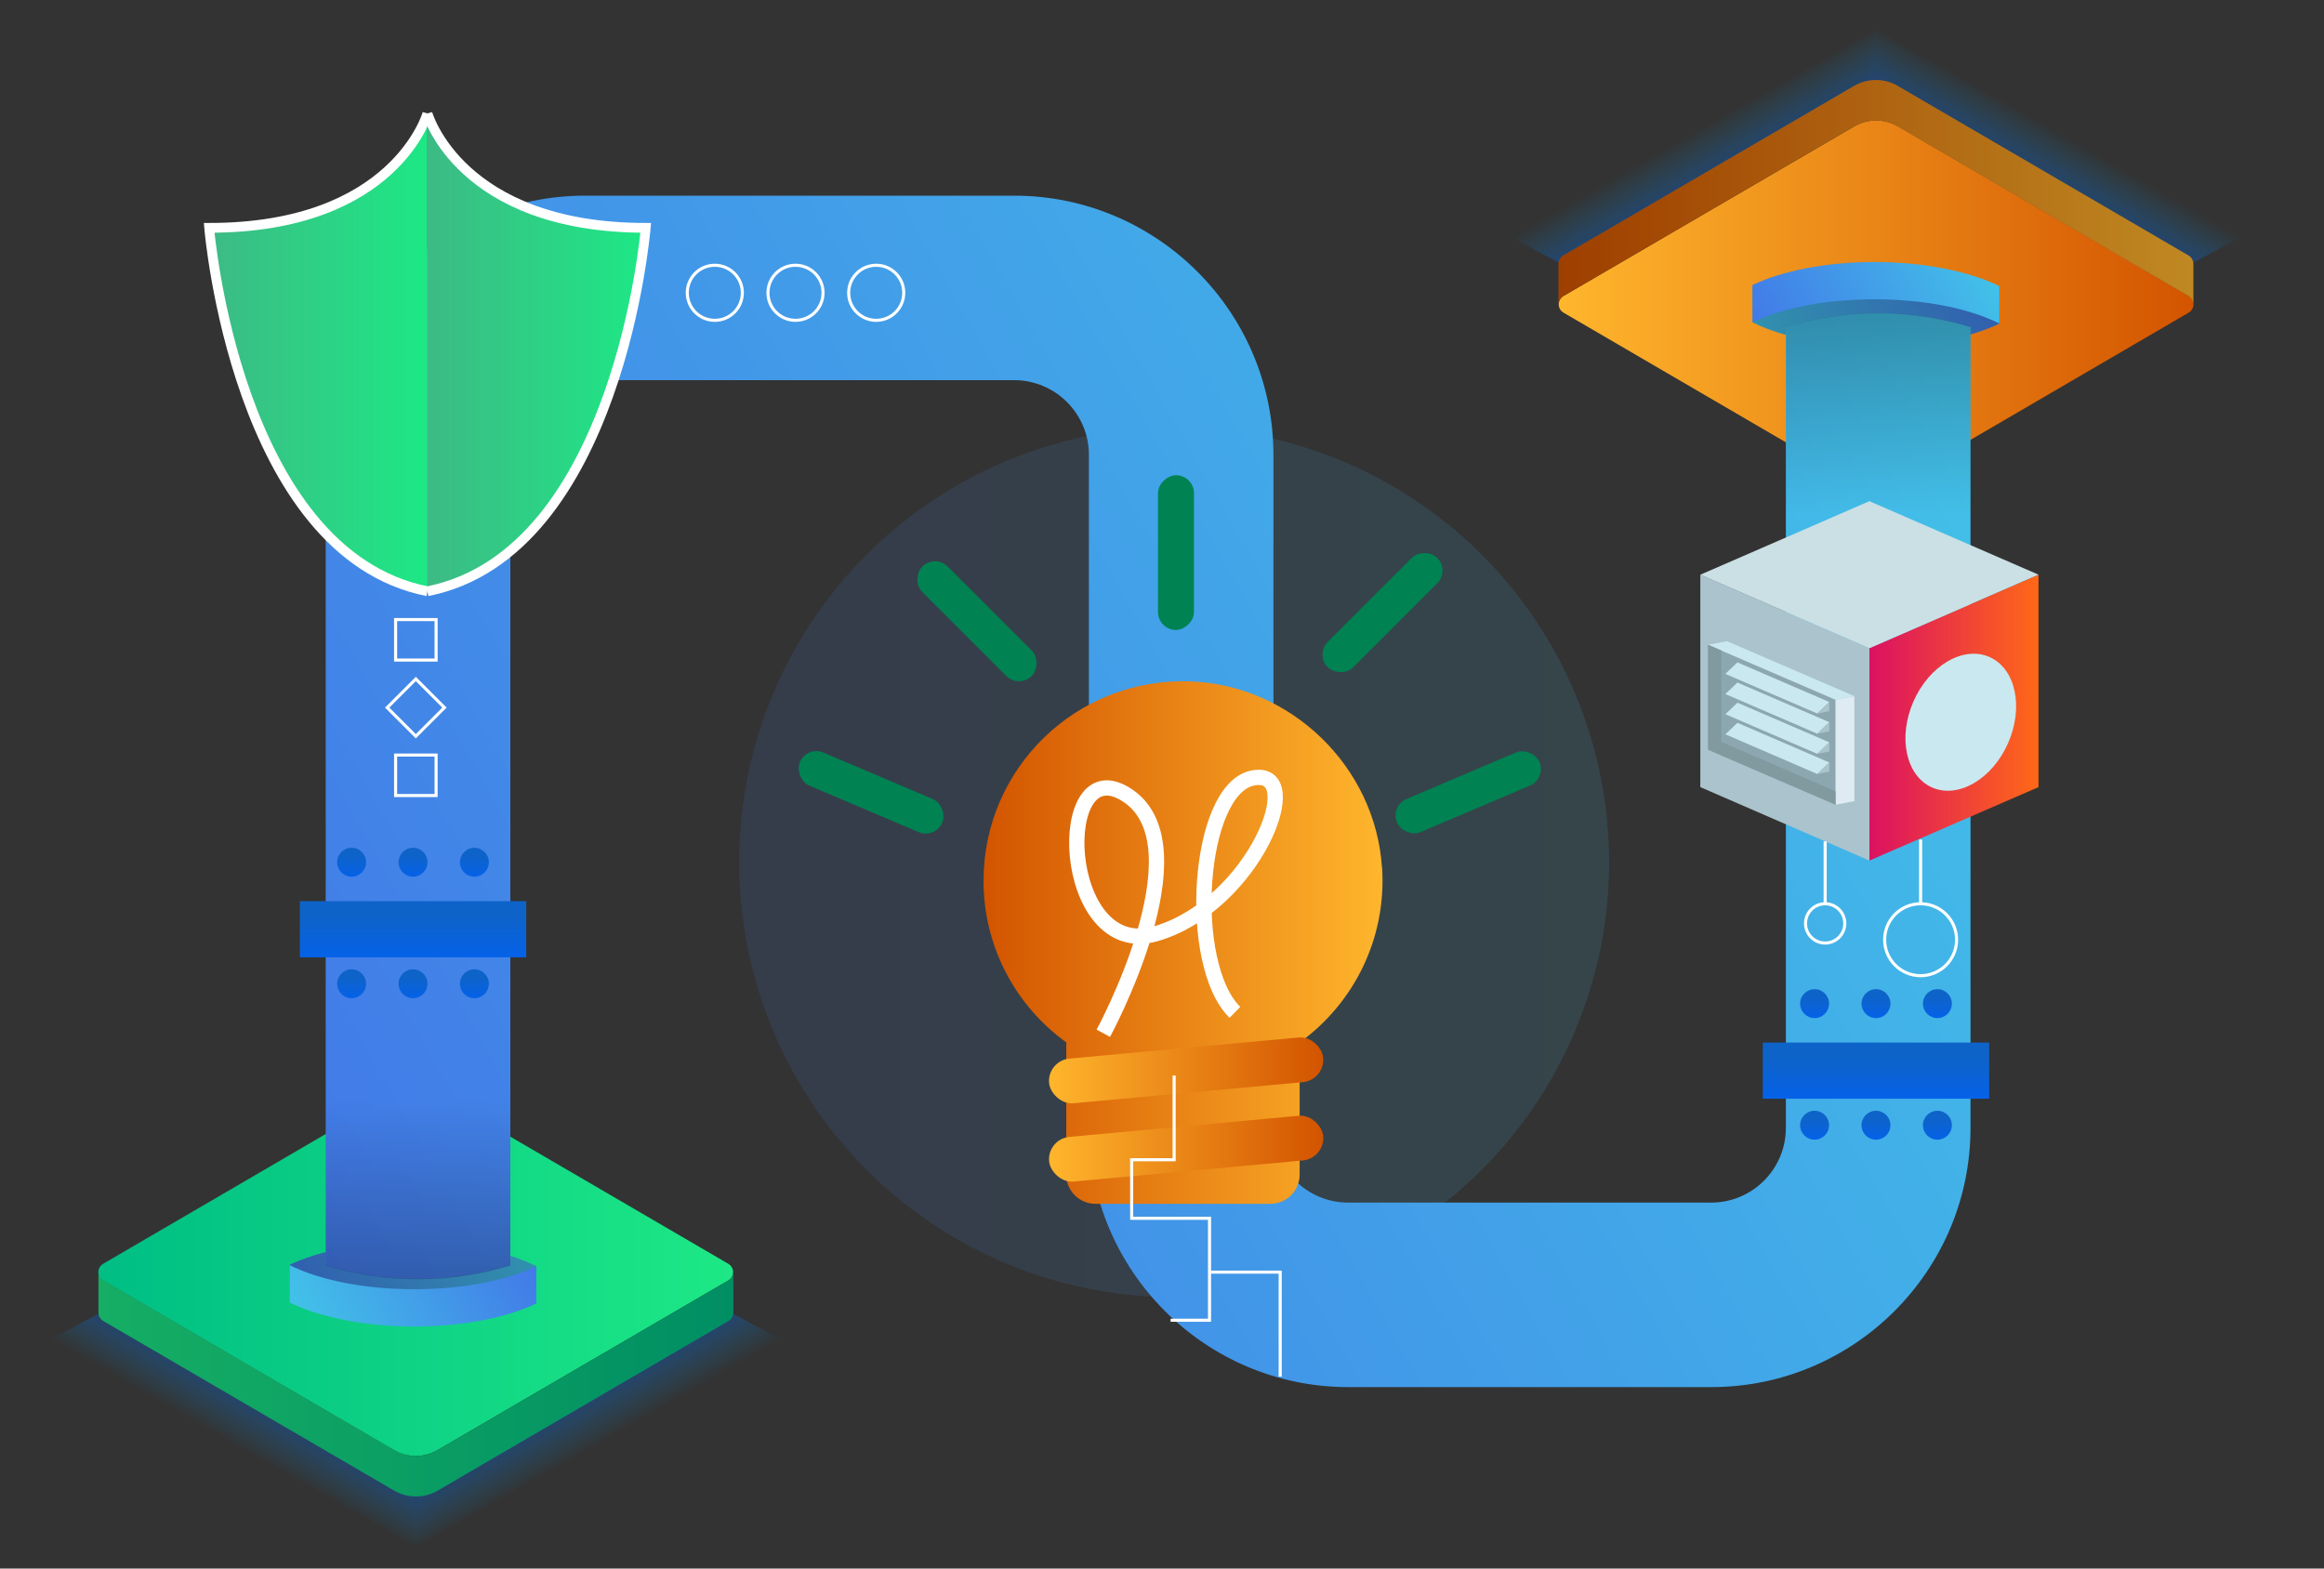 <?xml version="1.0" encoding="UTF-8"?>
<svg id="Layer_1" data-name="Layer 1" xmlns="http://www.w3.org/2000/svg" xmlns:xlink="http://www.w3.org/1999/xlink" viewBox="0 0 400 270">
  <rect x="0" y="0" width="400" height="270" fill="#333333" stroke="none"/>
  <defs>
    <style>
      .cls-1 {
        fill: url(#linear-gradient-17);
      }

      .cls-2 {
        stroke-width: .53px;
      }

      .cls-2, .cls-3, .cls-4, .cls-5 {
        stroke: #fff;
        stroke-miterlimit: 10;
      }

      .cls-2, .cls-4 {
        fill: none;
      }

      .cls-6 {
        fill: url(#linear-gradient-15);
      }

      .cls-6, .cls-7, .cls-8 {
        opacity: .25;
      }

      .cls-9 {
        fill: url(#linear-gradient-18);
      }

      .cls-10 {
        fill: url(#linear-gradient-28);
      }

      .cls-11 {
        fill: url(#linear-gradient-14);
      }

      .cls-12 {
        fill: #809aa0;
      }

      .cls-13 {
        fill: url(#linear-gradient-36);
      }

      .cls-14 {
        fill: url(#linear-gradient-20);
      }

      .cls-15 {
        fill: #dfebf2;
      }

      .cls-3 {
        fill: url(#linear-gradient-31);
      }

      .cls-3, .cls-5 {
        stroke-width: 1.68px;
      }

      .cls-4 {
        stroke-width: 2.63px;
      }

      .cls-16 {
        fill: url(#linear-gradient-2);
      }

      .cls-16, .cls-17, .cls-18, .cls-19 {
        opacity: .37;
      }

      .cls-20 {
        fill: url(#linear-gradient-35);
      }

      .cls-21 {
        fill: url(#linear-gradient-11);
      }

      .cls-22 {
        fill: #cae0e5;
      }

      .cls-23 {
        fill: url(#linear-gradient-10);
      }

      .cls-17 {
        fill: url(#linear-gradient-3);
      }

      .cls-24 {
        fill: url(#linear-gradient);
        opacity: .13;
      }

      .cls-25 {
        fill: #8ca7af;
      }

      .cls-26 {
        fill: #cae8ef;
      }

      .cls-27 {
        fill: url(#linear-gradient-21);
      }

      .cls-28 {
        fill: url(#linear-gradient-25);
      }

      .cls-29 {
        fill: url(#linear-gradient-5);
      }

      .cls-30 {
        fill: url(#linear-gradient-34);
      }

      .cls-18 {
        fill: url(#linear-gradient-7);
      }

      .cls-7 {
        fill: url(#linear-gradient-16);
      }

      .cls-31 {
        fill: url(#linear-gradient-24);
      }

      .cls-32 {
        fill: url(#linear-gradient-9);
      }

      .cls-33 {
        fill: url(#linear-gradient-22);
      }

      .cls-5 {
        fill: url(#linear-gradient-32);
      }

      .cls-34 {
        fill: url(#linear-gradient-27);
      }

      .cls-19 {
        fill: url(#linear-gradient-6);
      }

      .cls-35 {
        fill: #008253;
      }

      .cls-36 {
        fill: url(#linear-gradient-33);
      }

      .cls-37 {
        fill: url(#linear-gradient-29);
      }

      .cls-38 {
        fill: url(#linear-gradient-30);
      }

      .cls-39 {
        fill: url(#linear-gradient-23);
      }

      .cls-40 {
        fill: url(#linear-gradient-19);
      }

      .cls-41 {
        fill: url(#linear-gradient-4);
      }

      .cls-42 {
        fill: url(#linear-gradient-8);
      }

      .cls-43 {
        fill: #aac3cc;
      }

      .cls-44 {
        fill: url(#linear-gradient-12);
      }

      .cls-45 {
        fill: url(#linear-gradient-13);
      }

      .cls-46 {
        fill: url(#linear-gradient-26);
      }
    </style>
    <linearGradient id="linear-gradient" x1="127.22" y1="148.42" x2="276.95" y2="148.42" gradientUnits="userSpaceOnUse">
      <stop offset="0" stop-color="#4279e8"/>
      <stop offset="1" stop-color="#42c2e8"/>
    </linearGradient>
    <linearGradient id="linear-gradient-2" x1="8765.46" y1="-8677.47" x2="8756.77" y2="-8677.47" gradientTransform="translate(11996.4 3493.44) rotate(-120)" gradientUnits="userSpaceOnUse">
      <stop offset="0" stop-color="#0562e8"/>
      <stop offset="1" stop-color="#05a1e8" stop-opacity="0"/>
    </linearGradient>
    <linearGradient id="linear-gradient-3" x1="2045.6" y1="2961.69" x2="2036.91" y2="2961.69" gradientTransform="translate(1586.47 3493.44) rotate(-60) scale(1 -1)" xlink:href="#linear-gradient-2"/>
    <linearGradient id="linear-gradient-4" x1="16.95" y1="218.98" x2="126.18" y2="218.98" gradientUnits="userSpaceOnUse">
      <stop offset="0" stop-color="#00be84"/>
      <stop offset="1" stop-color="#1de885"/>
    </linearGradient>
    <linearGradient id="linear-gradient-5" x1="15437.13" y1="238.27" x2="15546.36" y2="238.27" gradientTransform="translate(15563.31) rotate(-180) scale(1 -1)" xlink:href="#linear-gradient-4"/>
    <linearGradient id="linear-gradient-6" x1="4197.93" y1="4392.88" x2="4189.24" y2="4392.88" gradientTransform="translate(2001.08 -5801.66) rotate(60)" xlink:href="#linear-gradient-2"/>
    <linearGradient id="linear-gradient-7" x1="11081.08" y1="-7529.08" x2="11072.39" y2="-7529.08" gradientTransform="translate(12411 -5801.66) rotate(120) scale(1 -1)" xlink:href="#linear-gradient-2"/>
    <linearGradient id="linear-gradient-8" x1="13619.97" y1="-2360.6" x2="13729.2" y2="-2360.6" gradientTransform="translate(13997.48 -2308.22) rotate(-180)" gradientUnits="userSpaceOnUse">
      <stop offset="0" stop-color="#d35400"/>
      <stop offset="1" stop-color="#ffb62d"/>
    </linearGradient>
    <linearGradient id="linear-gradient-9" x1="1834.11" y1="-2341.3" x2="1943.34" y2="-2341.3" gradientTransform="translate(-1565.84 -2308.22) scale(1 -1)" xlink:href="#linear-gradient-8"/>
    <linearGradient id="linear-gradient-10" x1="14436.65" y1="-2236.06" x2="14471.48" y2="-2255.78" gradientTransform="translate(14776.95 -2193.54) rotate(-180)" xlink:href="#linear-gradient"/>
    <linearGradient id="linear-gradient-11" x1="305.48" y1="62.24" x2="340.31" y2="42.52" xlink:href="#linear-gradient"/>
    <linearGradient id="linear-gradient-12" x1="1579.63" y1="-389.43" x2="1614.46" y2="-409.15" gradientTransform="translate(-1526 620.35)" xlink:href="#linear-gradient"/>
    <linearGradient id="linear-gradient-13" x1="13162.49" y1="-1784.39" x2="13197.32" y2="-1804.11" gradientTransform="translate(13250.96 -1573.19) rotate(-180)" xlink:href="#linear-gradient"/>
    <linearGradient id="linear-gradient-14" x1="55.45" y1="216.71" x2="339.07" y2="56.13" xlink:href="#linear-gradient"/>
    <linearGradient id="linear-gradient-15" x1="323.28" y1="88.37" x2="323.28" y2="55.28" gradientUnits="userSpaceOnUse">
      <stop offset="0" stop-color="#000" stop-opacity="0"/>
      <stop offset="1" stop-color="#000"/>
    </linearGradient>
    <linearGradient id="linear-gradient-16" x1="71.95" y1="189.33" x2="71.95" y2="220.06" xlink:href="#linear-gradient-15"/>
    <linearGradient id="linear-gradient-17" x1="71.09" y1="157.83" x2="71.09" y2="164.75" gradientUnits="userSpaceOnUse">
      <stop offset="0" stop-color="#0e63c9"/>
      <stop offset="1" stop-color="#0562e8"/>
    </linearGradient>
    <linearGradient id="linear-gradient-18" x1="60.52" y1="168.25" x2="60.52" y2="171.82" xlink:href="#linear-gradient-17"/>
    <linearGradient id="linear-gradient-19" x1="71.09" y1="168.25" x2="71.09" y2="171.82" xlink:href="#linear-gradient-17"/>
    <linearGradient id="linear-gradient-20" x1="81.65" y1="168.25" x2="81.65" y2="171.82" xlink:href="#linear-gradient-17"/>
    <linearGradient id="linear-gradient-21" x1="60.52" y1="147.33" x2="60.52" y2="150.89" xlink:href="#linear-gradient-17"/>
    <linearGradient id="linear-gradient-22" x1="71.09" y1="147.33" x2="71.09" y2="150.89" xlink:href="#linear-gradient-17"/>
    <linearGradient id="linear-gradient-23" x1="81.65" y1="147.33" x2="81.65" y2="150.89" xlink:href="#linear-gradient-17"/>
    <linearGradient id="linear-gradient-24" x1="322.89" y1="182.18" x2="322.89" y2="189.1" xlink:href="#linear-gradient-17"/>
    <linearGradient id="linear-gradient-25" x1="312.32" y1="192.6" x2="312.32" y2="196.16" xlink:href="#linear-gradient-17"/>
    <linearGradient id="linear-gradient-26" x1="322.89" y1="192.6" x2="322.89" y2="196.16" xlink:href="#linear-gradient-17"/>
    <linearGradient id="linear-gradient-27" x1="333.46" y1="192.6" x2="333.46" y2="196.16" xlink:href="#linear-gradient-17"/>
    <linearGradient id="linear-gradient-28" x1="312.32" y1="171.67" x2="312.32" y2="175.23" xlink:href="#linear-gradient-17"/>
    <linearGradient id="linear-gradient-29" x1="322.89" y1="171.67" x2="322.89" y2="175.23" xlink:href="#linear-gradient-17"/>
    <linearGradient id="linear-gradient-30" x1="333.46" y1="171.67" x2="333.46" y2="175.23" xlink:href="#linear-gradient-17"/>
    <linearGradient id="linear-gradient-31" x1="36" y1="60.65" x2="73.57" y2="60.65" gradientUnits="userSpaceOnUse">
      <stop offset="0" stop-color="#3dba85"/>
      <stop offset="1" stop-color="#1de885"/>
    </linearGradient>
    <linearGradient id="linear-gradient-32" x1="73.57" y1="60.65" x2="111.15" y2="60.65" xlink:href="#linear-gradient-31"/>
    <linearGradient id="linear-gradient-33" x1="169.3" y1="162.24" x2="237.96" y2="162.24" gradientTransform="matrix(1, 0, 0, 1, 0, 0)" xlink:href="#linear-gradient-8"/>
    <linearGradient id="linear-gradient-34" x1="13097.5" y1="3247" x2="13144.7" y2="3247" gradientTransform="translate(-12563.77 -4239.24) rotate(5.26)" xlink:href="#linear-gradient-8"/>
    <linearGradient id="linear-gradient-35" x1="13097.5" y1="3260.47" x2="13144.7" y2="3260.47" gradientTransform="translate(-12562.54 -4266.13) rotate(5.26)" xlink:href="#linear-gradient-8"/>
    <linearGradient id="linear-gradient-36" x1="321.75" y1="123.53" x2="350.86" y2="123.53" gradientUnits="userSpaceOnUse">
      <stop offset="0" stop-color="#db1162"/>
      <stop offset="1" stop-color="#ff6817"/>
    </linearGradient>
  </defs>
  <circle class="cls-24" cx="202.09" cy="148.42" r="74.87"/>
  <g>
    <g>
      <polygon class="cls-16" points="125.36 225.7 134.35 230.54 71.57 266.14 71.57 257.44 125.36 225.7"/>
      <polygon class="cls-17" points="17.77 225.7 8.78 230.54 71.57 266.14 71.57 257.44 17.77 225.7"/>
    </g>
    <g>
      <path class="cls-41" d="m126.18,218.98c0,.56-.27,1.11-.83,1.44l-3.51,2.04-46.52,27.14c-2.33,1.36-5.2,1.36-7.53,0l-46.52-27.14-3.51-2.04c-.55-.32-.83-.88-.83-1.44s.27-1.11.83-1.44l50.03-29.18c2.33-1.36,5.2-1.36,7.53,0l50.03,29.18c.55.32.83.88.83,1.44Z"/>
      <path class="cls-29" d="m16.95,218.98v6.96c0,.56.27,1.11.83,1.44l50.03,29.18c2.33,1.36,5.2,1.36,7.53,0l50.03-29.18c.55-.32.83-.88.83-1.44v-6.96c0,.56-.27,1.11-.83,1.44l-3.51,2.04-46.52,27.14c-2.33,1.36-5.2,1.36-7.53,0l-46.52-27.14-3.51-2.04c-.55-.32-.83-.88-.83-1.44Z"/>
      <path class="cls-8" d="m126.18,218.98v6.96c0,.56-.27,1.11-.83,1.44l-50.03,29.18c-2.33,1.36-5.2,1.36-7.53,0l-50.03-29.18c-.55-.32-.83-.88-.83-1.44v-6.96c0,.56.27,1.11.83,1.44l3.51,2.04,46.52,27.14c2.33,1.36,5.2,1.36,7.53,0l46.52-27.14,3.51-2.04c.55-.32.83-.88.83-1.44Z"/>
    </g>
  </g>
  <g>
    <g>
      <polygon class="cls-19" points="269.1 45.65 260.11 40.81 322.89 5.21 322.89 13.91 269.1 45.65"/>
      <polygon class="cls-18" points="376.68 45.65 385.68 40.81 322.89 5.21 322.89 13.91 376.68 45.65"/>
    </g>
    <g>
      <path class="cls-42" d="m268.28,52.38c0-.56.27-1.11.83-1.44l3.51-2.04,46.52-27.14c2.33-1.36,5.2-1.36,7.53,0l46.52,27.14,3.51,2.04c.55.32.83.88.83,1.44s-.27,1.11-.83,1.44l-50.03,29.18c-2.33,1.36-5.2,1.36-7.53,0l-50.03-29.18c-.55-.32-.83-.88-.83-1.44Z"/>
      <path class="cls-32" d="m377.51,52.38v-6.96c0-.56-.27-1.11-.83-1.44l-50.03-29.18c-2.33-1.36-5.2-1.36-7.53,0l-50.03,29.18c-.55.32-.83.88-.83,1.44v6.96c0-.56.27-1.11.83-1.44l3.51-2.04,46.52-27.14c2.33-1.36,5.2-1.36,7.53,0l46.52,27.14,3.51,2.04c.55.32.83.88.83,1.44Z"/>
      <path class="cls-8" d="m268.28,52.38v-6.96c0-.56.27-1.11.83-1.44l50.03-29.18c2.33-1.36,5.2-1.36,7.53,0l50.03,29.18c.55.32.83.88.83,1.44v6.96c0-.56-.27-1.11-.83-1.44l-3.51-2.04-46.52-27.14c-2.33-1.36-5.2-1.36-7.53,0l-46.52,27.14-3.51,2.04c-.55.32-.83.88-.83,1.44Z"/>
    </g>
  </g>
  <g>
    <path class="cls-23" d="m301.66,55.49v-6.42c5.03,2.54,13.21.21,21.89.21s15.55,2.42,20.59,0v6.42c-5.04,2.42-12.59,3.96-21.03,3.96s-16.42-1.63-21.45-4.17Z"/>
    <path class="cls-8" d="m301.66,55.49v-6.42c5.03,2.54,13.21.21,21.89.21s15.55,2.42,20.59,0v6.42c-5.04,2.42-12.59,3.96-21.03,3.96s-16.42-1.63-21.45-4.17Z"/>
    <path class="cls-21" d="m344.13,49.27v6.42c-5.03-2.54-12.77-4.17-21.45-4.17s-15.99,1.54-21.03,3.96v-6.42c5.04-2.42,12.59-3.96,21.03-3.96s16.42,1.63,21.45,4.17Z"/>
  </g>
  <g>
    <path class="cls-44" d="m92.29,217.95v6.42c-5.03-2.54-13.21-.21-21.89-.21s-15.55-2.42-20.59,0v-6.42c5.04-2.42,12.59-3.96,21.03-3.96s16.42,1.63,21.45,4.17Z"/>
    <path class="cls-8" d="m92.29,217.95v6.42c-5.03-2.54-13.21-.21-21.89-.21s-15.55-2.42-20.59,0v-6.42c5.04-2.42,12.59-3.96,21.03-3.96s16.42,1.63,21.45,4.17Z"/>
    <path class="cls-45" d="m49.81,224.17v-6.42c5.03,2.54,12.77,4.17,21.45,4.17s15.99-1.54,21.03-3.96v6.42c-5.04,2.42-12.59,3.96-21.03,3.96s-16.42-1.63-21.45-4.17Z"/>
  </g>
  <path class="cls-11" d="m339.16,56.29v137.85c0,24.61-20.02,44.63-44.63,44.63h-62.48c-24.61,0-44.63-20.02-44.63-44.63v-115.84c0-7.09-5.77-12.86-12.86-12.86h-73.86c-7.09,0-12.86,5.77-12.86,12.86v139.49c-5.03,1.53-10.36,2.35-15.89,2.35s-10.86-.82-15.89-2.35V78.31c0-24.61,20.02-44.63,44.63-44.63h73.86c24.61,0,44.63,20.02,44.63,44.63v115.84c0,7.09,5.77,12.86,12.86,12.86h62.48c7.09,0,12.86-5.77,12.86-12.86V56.29c5.03-1.53,10.36-2.35,15.89-2.35s10.86.82,15.89,2.35Z"/>
  <path class="cls-6" d="m339.16,56.26v39.92h-31.77v-39.92c5.03-1.53,10.36-2.35,15.89-2.35s10.86.82,15.89,2.35Z"/>
  <path class="cls-7" d="m87.84,177.27v40.58c-5.03,1.53-10.36,2.35-15.89,2.35s-10.86-.82-15.89-2.35v-40.58h31.77Z"/>
  <rect class="cls-1" x="51.61" y="155.12" width="38.96" height="9.67"/>
  <circle class="cls-9" cx="60.52" cy="169.34" r="2.49"/>
  <circle class="cls-40" cx="71.09" cy="169.34" r="2.49"/>
  <circle class="cls-14" cx="81.65" cy="169.34" r="2.49"/>
  <circle class="cls-27" cx="60.52" cy="148.42" r="2.49"/>
  <circle class="cls-33" cx="71.09" cy="148.42" r="2.49"/>
  <circle class="cls-39" cx="81.65" cy="148.42" r="2.49"/>
  <rect class="cls-31" x="303.41" y="179.46" width="38.96" height="9.67"/>
  <circle class="cls-28" cx="312.32" cy="193.69" r="2.49"/>
  <circle class="cls-46" cx="322.89" cy="193.69" r="2.49"/>
  <circle class="cls-34" cx="333.46" cy="193.69" r="2.49"/>
  <circle class="cls-10" cx="312.32" cy="172.76" r="2.49"/>
  <circle class="cls-37" cx="322.89" cy="172.76" r="2.49"/>
  <circle class="cls-38" cx="333.46" cy="172.76" r="2.49"/>
  <g>
    <path class="cls-3" d="m73.57,19.52s-5.54,19.7-37.57,19.7c0,0,4.62,55.99,37.57,62.56"/>
    <path class="cls-5" d="m73.57,19.52s5.54,19.7,37.57,19.7c0,0-4.62,55.99-37.57,62.56"/>
  </g>
  <g>
    <g>
      <g>
        <path class="cls-36" d="m237.88,149.3c.81,12.38-4.98,23.5-14.19,30.15v22.74c0,2.78-2.25,5.03-5.03,5.03h-30.11c-2.78,0-5.03-2.25-5.03-5.03v-22.76c-8.63-6.24-14.24-16.37-14.24-27.82,0-19.41,16.08-35.04,35.61-34.32,17.34.64,31.83,14.69,32.97,32.01Z"/>
        <rect class="cls-30" x="180.45" y="193.87" width="47.37" height="7.72" rx="3.86" ry="3.86" transform="translate(425.56 375.91) rotate(174.74)"/>
        <rect class="cls-20" x="180.45" y="180.4" width="47.37" height="7.72" rx="3.86" ry="3.86" transform="translate(424.32 349.02) rotate(174.74)"/>
      </g>
      <path class="cls-4" d="m189.9,177.86s17.34-31.92,4.29-40.85c-13.04-8.93-11.9,28.66,4.86,23.69,16.76-4.98,26.2-28.66,16.59-26.78-9.61,1.89-11.5,32.1-3.09,40.34"/>
    </g>
    <rect class="cls-35" x="136.61" y="133.29" width="26.64" height="6.19" rx="3.09" ry="3.09" transform="translate(65.3 -47.78) rotate(23.03)"/>
    <rect class="cls-35" x="154.84" y="103.85" width="26.64" height="6.19" rx="3.09" ry="3.09" transform="translate(124.87 -87.59) rotate(45)"/>
    <rect class="cls-35" x="239.4" y="133.29" width="26.64" height="6.19" rx="3.09" ry="3.09" transform="translate(538.64 163.03) rotate(156.97)"/>
    <rect class="cls-35" x="189.09" y="92.03" width="26.64" height="6.19" rx="3.09" ry="3.09" transform="translate(297.53 -107.29) rotate(90)"/>
    <rect class="cls-35" x="224.64" y="102.36" width="26.64" height="6.19" rx="3.09" ry="3.09" transform="translate(480.79 11.75) rotate(135)"/>
  </g>
  <g>
    <g>
      <polygon class="cls-13" points="350.86 135.49 321.75 148.14 321.75 111.57 350.86 98.92 350.86 135.49"/>
      <polygon class="cls-43" points="292.65 135.49 321.76 148.14 321.76 111.57 292.65 98.92 292.65 135.49"/>
      <polygon class="cls-22" points="292.65 98.93 321.76 111.58 350.86 98.92 321.75 86.27 292.65 98.93"/>
    </g>
    <g>
      <polygon class="cls-25" points="294 129.06 315.94 138.52 315.93 120.45 294 110.99 294 129.06"/>
      <polygon class="cls-15" points="319.18 137.9 315.94 138.52 315.93 120.45 319.17 119.83 319.18 137.9"/>
      <polygon class="cls-26" points="319.17 119.83 315.93 120.45 294 110.99 297.24 110.37 319.17 119.83"/>
      <g>
        <polygon class="cls-26" points="296.96 116 312.78 122.82 314.85 120.84 299.04 114.02 296.96 116"/>
        <polygon class="cls-43" points="312.78 122.82 314.85 122.42 314.85 120.84 312.78 122.82"/>
      </g>
      <g>
        <polygon class="cls-26" points="296.96 119.47 312.78 126.29 314.85 124.31 299.04 117.49 296.96 119.47"/>
        <polygon class="cls-43" points="312.78 126.29 314.86 125.89 314.85 124.31 312.78 126.29"/>
      </g>
      <g>
        <polygon class="cls-26" points="296.97 122.94 312.78 129.76 314.86 127.78 299.04 120.96 296.97 122.94"/>
        <polygon class="cls-43" points="312.78 129.76 314.86 129.36 314.86 127.78 312.78 129.76"/>
      </g>
      <g>
        <polygon class="cls-26" points="296.97 126.4 312.78 133.23 314.86 131.25 299.04 124.42 296.97 126.4"/>
        <polygon class="cls-43" points="312.78 133.23 314.86 132.83 314.86 131.25 312.78 133.23"/>
      </g>
      <polygon class="cls-12" points="296.25 111.96 296.25 127.69 315.94 136.21 315.94 138.52 294 129.06 294 110.99 296.25 111.96"/>
    </g>
    <ellipse class="cls-26" cx="337.47" cy="124.31" rx="12.27" ry="8.9" transform="translate(88.06 383.41) rotate(-66.31)"/>
  </g>
  <polyline class="cls-2" points="202.09 185.14 202.09 199.63 194.78 199.63 194.78 209.71 208.18 209.71 208.18 227.26 201.48 227.26"/>
  <circle class="cls-2" cx="123.03" cy="50.4" r="4.74"/>
  <circle class="cls-2" cx="136.92" cy="50.4" r="4.74"/>
  <circle class="cls-2" cx="150.81" cy="50.4" r="4.74"/>
  <line class="cls-2" x1="330.57" y1="144.51" x2="330.57" y2="155.56"/>
  <circle class="cls-2" cx="330.57" cy="161.76" r="6.19"/>
  <line class="cls-2" x1="314.14" y1="144.83" x2="314.14" y2="155.56"/>
  <circle class="cls-2" cx="314.14" cy="158.95" r="3.38"/>
  <polyline class="cls-2" points="208.18 218.98 220.34 218.98 220.34 236.97"/>
  <rect class="cls-2" x="68.09" y="129.97" width="6.97" height="6.97"/>
  <rect class="cls-2" x="68.09" y="106.65" width="6.97" height="6.97"/>
  <rect class="cls-2" x="68.09" y="118.31" width="6.97" height="6.97" transform="translate(107.08 -14.93) rotate(45)"/>
</svg>